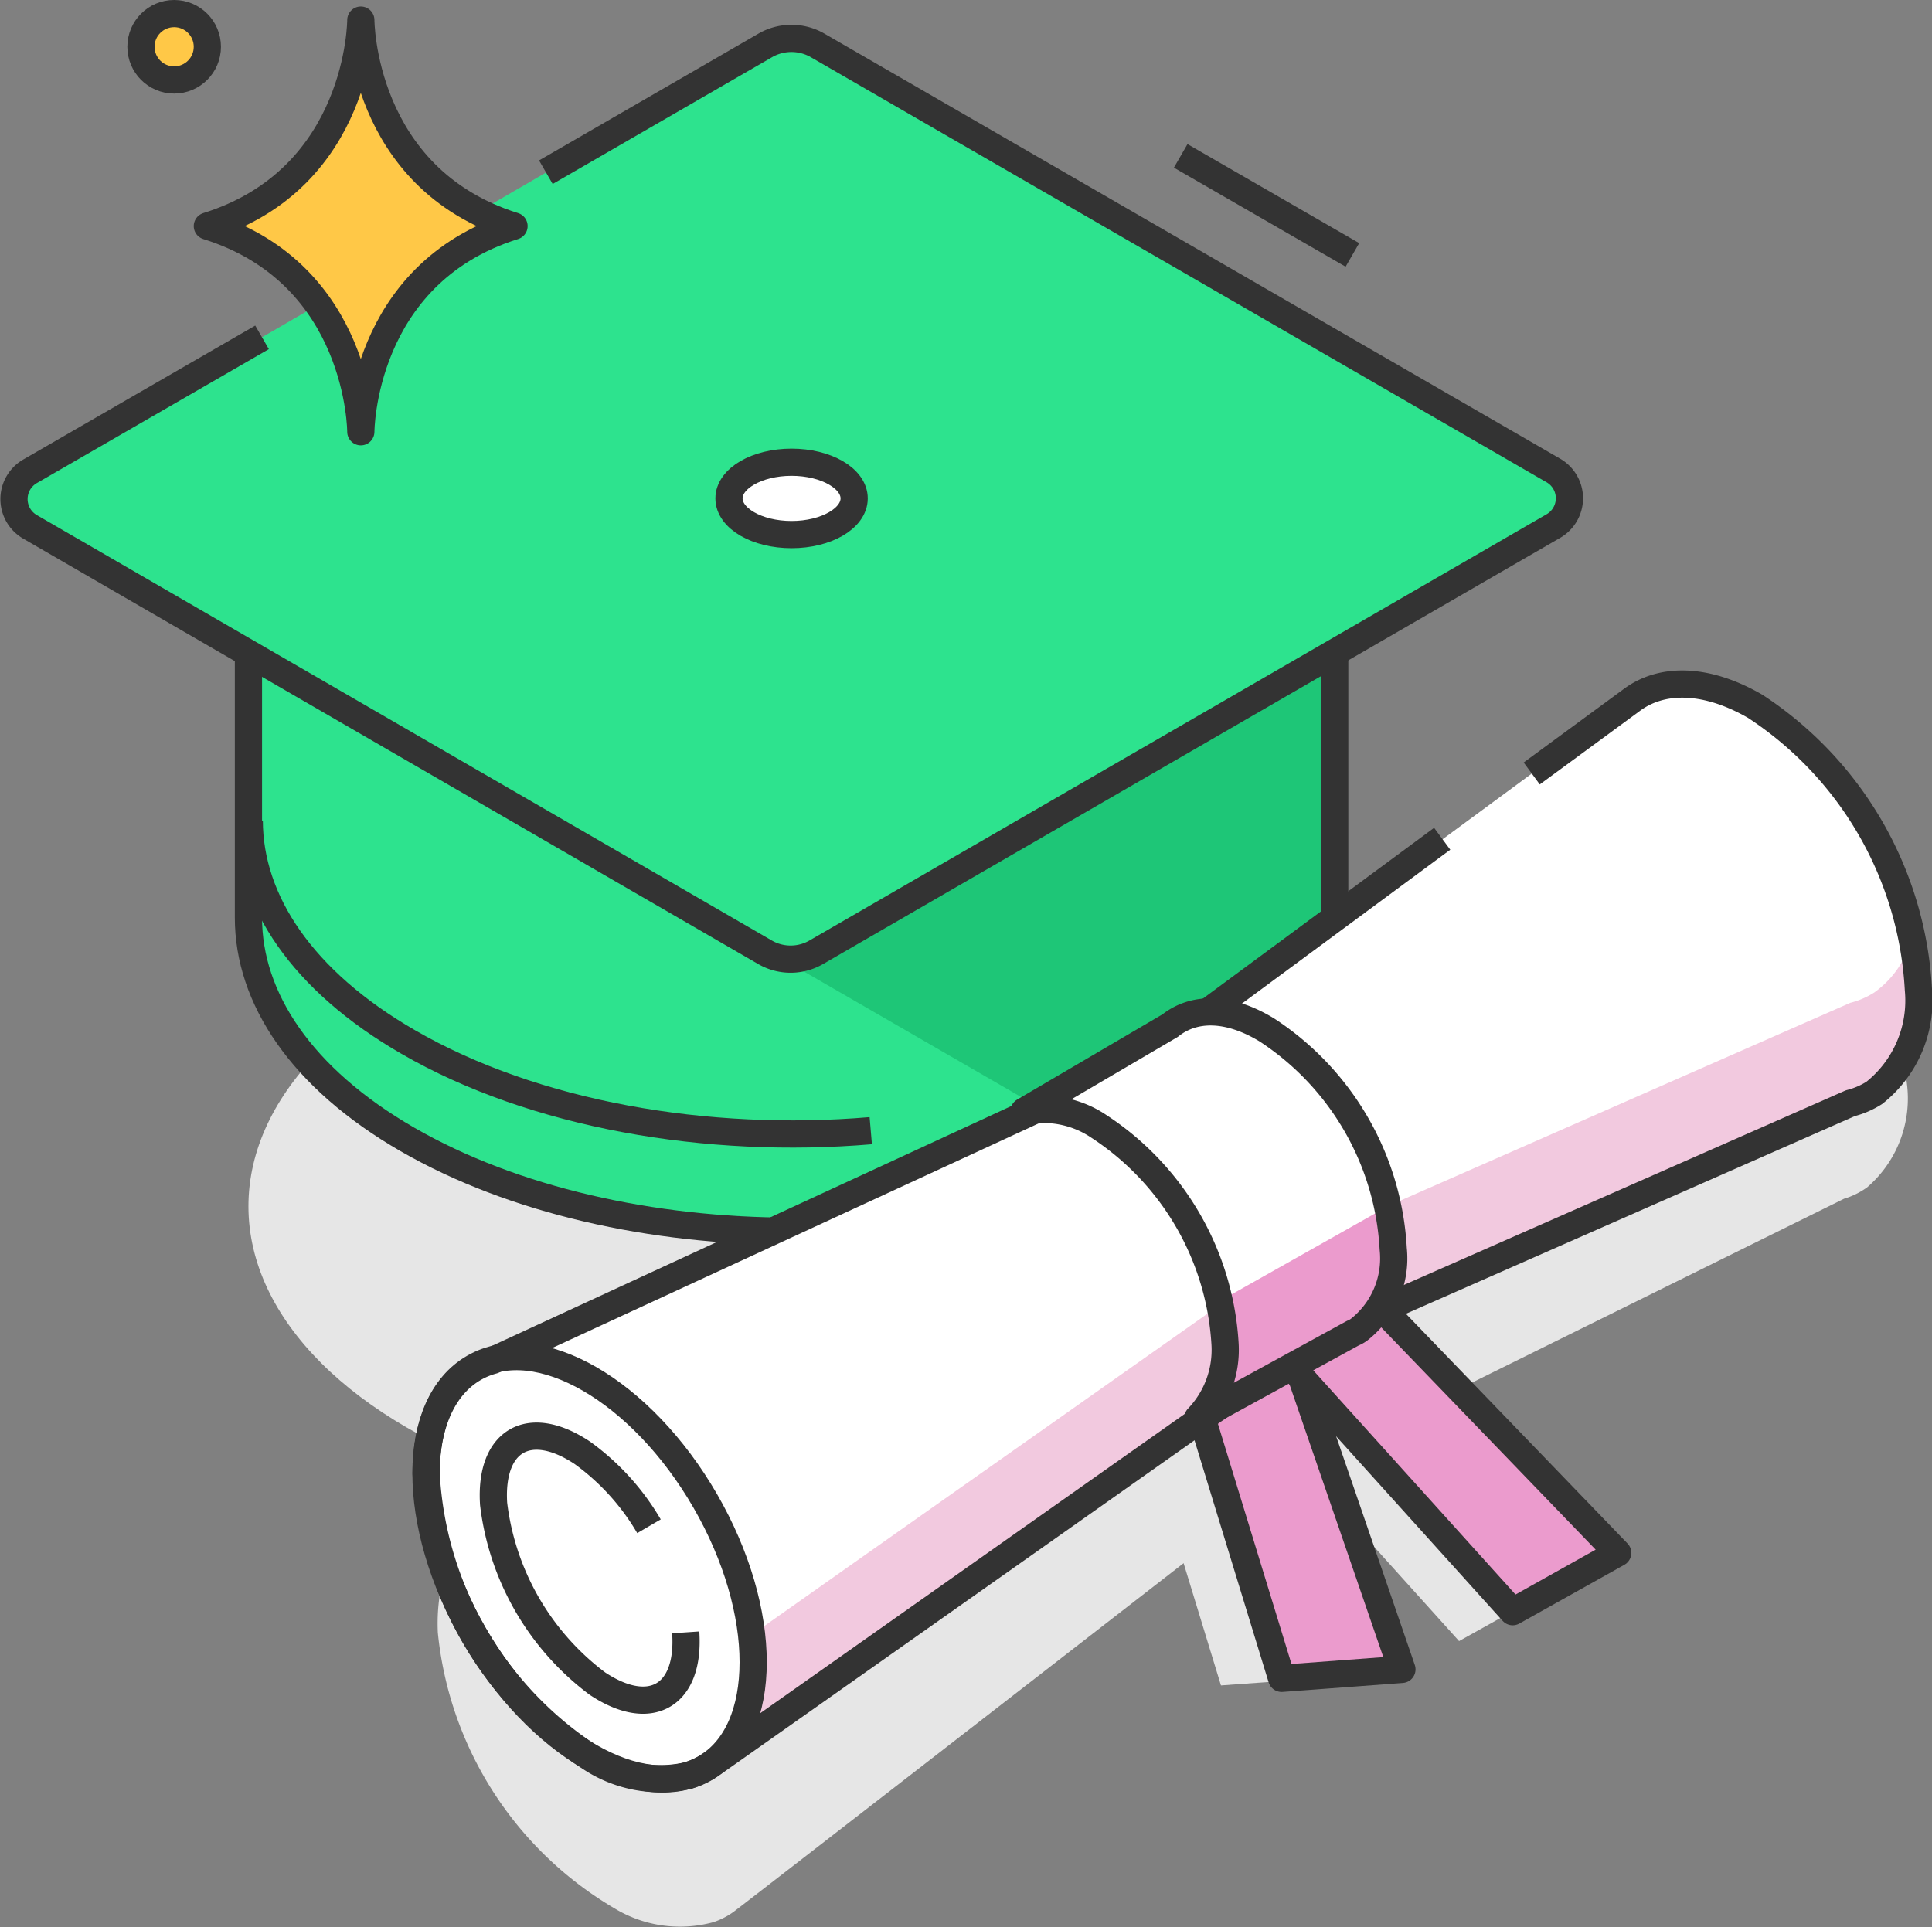 <svg id="Design" xmlns="http://www.w3.org/2000/svg" viewBox="0 0 71 70.83"><rect x="0" y="0" width="71" height="70.83" fill="#808080" stroke="none"/><defs><style>.cls-1{fill:#e6e6e6;}.cls-2{fill:#eb9bcd;}.cls-3{fill:none;stroke:#333;stroke-linejoin:round;}.cls-4{fill:#2de38e;}.cls-5{fill:#1ec677;}.cls-6{fill:#fff;}.cls-7{fill:#f2c9df;}.cls-8{fill:#ffc847;}</style></defs><path class="cls-1" d="M70.07,39.77A13.29,13.29,0,0,0,63.6,29.64c-1.87-1-3.5-.9-4.57,0l-17.38,14L18.35,55.73h0c-1.46.47-2.36,2-2.26,4.28a13.28,13.28,0,0,0,6.47,10.12,4.64,4.64,0,0,0,3.66.52h0a2.73,2.73,0,0,0,.74-.38c.27-.19,21.51-16.67,21.51-16.67l19.3-9.54a2.81,2.81,0,0,0,.85-.42h0A4.31,4.31,0,0,0,70.07,39.77Z"/><polygon class="cls-1" points="40.86 48.83 44.87 61.95 49.29 61.63 44.09 46.5 40.86 48.83"/><polygon class="cls-1" points="44.43 50.12 53.62 60.32 57.49 58.16 46.38 46.65 44.43 50.12"/><ellipse class="cls-1" cx="29.09" cy="44.34" rx="19.96" ry="11.52"/><polygon class="cls-2" points="43.08 48.56 47.1 61.69 51.52 61.36 46.32 46.24 43.08 48.56"/><polygon class="cls-3" points="43.08 48.56 47.1 61.69 51.52 61.36 46.32 46.24 43.08 48.56"/><polygon class="cls-2" points="46.4 49.05 55.59 59.24 59.45 57.08 48.35 45.57 46.4 49.05"/><polygon class="cls-3" points="46.4 49.05 55.59 59.24 59.45 57.08 48.35 45.57 46.4 49.05"/><path class="cls-4" d="M49.05,33.73c0,3-1.95,5.9-5.85,8.15-7.79,4.5-20.43,4.5-28.23,0-3.9-2.25-5.84-5.2-5.84-8.15V22.21c0-2.95,1.94-5.9,5.84-8.15,7.8-4.5,20.44-4.5,28.23,0,3.9,2.25,5.85,5.2,5.85,8.15Z"/><path class="cls-5" d="M49.05,33.73V22.21a8.53,8.53,0,0,0-3.29-6.34L22.26,29.45a1.18,1.18,0,0,0,0,2.05L41.64,42.7c.54-.26,1.06-.53,1.56-.82C47.1,39.63,49.05,36.68,49.05,33.73Z"/><path class="cls-3" d="M32,41.56c-6,.51-12.37-.58-17-3.26-3.9-2.25-5.84-5.2-5.84-8.14"/><path class="cls-3" d="M49.05,33.73c0,3-1.95,5.9-5.85,8.15-7.79,4.5-20.43,4.5-28.23,0-3.9-2.25-5.84-5.2-5.84-8.15V22.21c0-2.95,1.94-5.9,5.84-8.15,7.8-4.5,20.44-4.5,28.23,0,3.9,2.25,5.85,5.2,5.85,8.15Z"/><path class="cls-4" d="M28.14,35l-27-15.63a1.18,1.18,0,0,1,0-2.05L28.14,1.66a1.93,1.93,0,0,1,1.89,0L57.08,17.29a1.18,1.18,0,0,1,0,2.05L30,35A1.88,1.88,0,0,1,28.14,35Z"/><path class="cls-3" d="M43.39,5.73,49.7,9.37"/><path class="cls-3" d="M20.06,6.33l8.08-4.67a1.93,1.93,0,0,1,1.89,0L57.08,17.29a1.18,1.18,0,0,1,0,2.05L30,35a1.88,1.88,0,0,1-1.89,0l-27-15.63a1.18,1.18,0,0,1,0-2.05l8.52-4.92"/><path class="cls-6" d="M70.5,36.37a13.29,13.29,0,0,0-6-10.41c-1.82-1.05-3.46-1.05-4.56-.21L41.94,39,18.12,50h0c-1.49.4-2.46,1.88-2.46,4.17a13.29,13.29,0,0,0,6,10.41,4.64,4.64,0,0,0,3.64.68h0a3,3,0,0,0,.75-.35c.27-.18,22.24-15.68,22.24-15.68L68,40.55a3,3,0,0,0,.88-.38h0A4.33,4.33,0,0,0,70.5,36.37Z"/><path class="cls-7" d="M68.88,36.48h0a3,3,0,0,1-.88.38L48.3,45.52S26.33,61,26.06,61.2a3,3,0,0,1-.75.35h0a4.64,4.64,0,0,1-3.64-.68,13.48,13.48,0,0,1-5.78-8.43,6.37,6.37,0,0,0-.23,1.71,13.29,13.29,0,0,0,6,10.41,4.64,4.64,0,0,0,3.64.68,3,3,0,0,0,.75-.35c.27-.18,22.24-15.68,22.24-15.68L68,40.55a3,3,0,0,0,.88-.38h0a4.33,4.33,0,0,0,1.62-3.8,9.67,9.67,0,0,0-.22-2A3.55,3.55,0,0,1,68.88,36.48Z"/><ellipse class="cls-6" cx="21.67" cy="57.62" rx="4.91" ry="8.5" transform="translate(-25.91 18.56) rotate(-30)"/><path class="cls-3" d="M25.2,60c.16,2.34-1.3,3.18-3.25,1.88a9.7,9.7,0,0,1-3.81-6.6c-.15-2.34,1.31-3.18,3.26-1.88a8.82,8.82,0,0,1,2.45,2.7"/><ellipse class="cls-3" cx="21.67" cy="57.62" rx="4.91" ry="8.5" transform="translate(-25.91 18.56) rotate(-30)"/><path class="cls-3" d="M53,30.83,41.94,39,18.12,50h0c-1.49.4-2.46,1.88-2.46,4.17a13.29,13.29,0,0,0,6,10.41,4.64,4.64,0,0,0,3.64.68h0a3,3,0,0,0,.75-.35c.27-.18,22.24-15.68,22.24-15.68L68,40.55a3,3,0,0,0,.88-.38h0a4.33,4.33,0,0,0,1.62-3.8,13.29,13.29,0,0,0-6-10.41c-1.82-1.05-3.46-1.05-4.56-.21l-3.65,2.68"/><path class="cls-6" d="M46.56,37.86C45.15,37,43.88,37,43,37.7l-5.37,3.15a3.63,3.63,0,0,1,2.75.55,10.27,10.27,0,0,1,4.64,8,3.62,3.62,0,0,1-1,2.72h0L49.72,49a1,1,0,0,0,.23-.13h0A3.33,3.33,0,0,0,51.2,45.9,10.27,10.27,0,0,0,46.56,37.86Z"/><path class="cls-2" d="M45.05,49.44a3.62,3.62,0,0,1-1,2.72h0L49.72,49a1,1,0,0,0,.23-.13A3.33,3.33,0,0,0,51.2,45.9,7.75,7.75,0,0,0,51,44.34l-6.17,3.48A7.68,7.68,0,0,1,45.05,49.44Z"/><path class="cls-3" d="M46.56,37.86C45.15,37,43.88,37,43,37.7l-5.37,3.15a3.63,3.63,0,0,1,2.75.55,10.27,10.27,0,0,1,4.64,8,3.62,3.62,0,0,1-1,2.72h0L49.72,49a1,1,0,0,0,.23-.13h0A3.33,3.33,0,0,0,51.2,45.9,10.27,10.27,0,0,0,46.56,37.86Z"/><ellipse class="cls-6" cx="29.09" cy="18.32" rx="2.3" ry="1.33"/><ellipse class="cls-3" cx="29.09" cy="18.32" rx="2.3" ry="1.33"/><path class="cls-8" d="M13.26.74s0,5.81-5.64,7.57c5.64,1.76,5.64,7.56,5.64,7.56s0-5.8,5.63-7.56C13.26,6.55,13.26.74,13.26.74Z"/><path class="cls-3" d="M13.26.74s0,5.81-5.64,7.57c5.64,1.76,5.64,7.56,5.64,7.56s0-5.8,5.63-7.56C13.26,6.55,13.26.74,13.26.74Z"/><circle class="cls-8" cx="6.4" cy="1.72" r="1.22"/><circle class="cls-3" cx="6.4" cy="1.72" r="1.22"/></svg>
